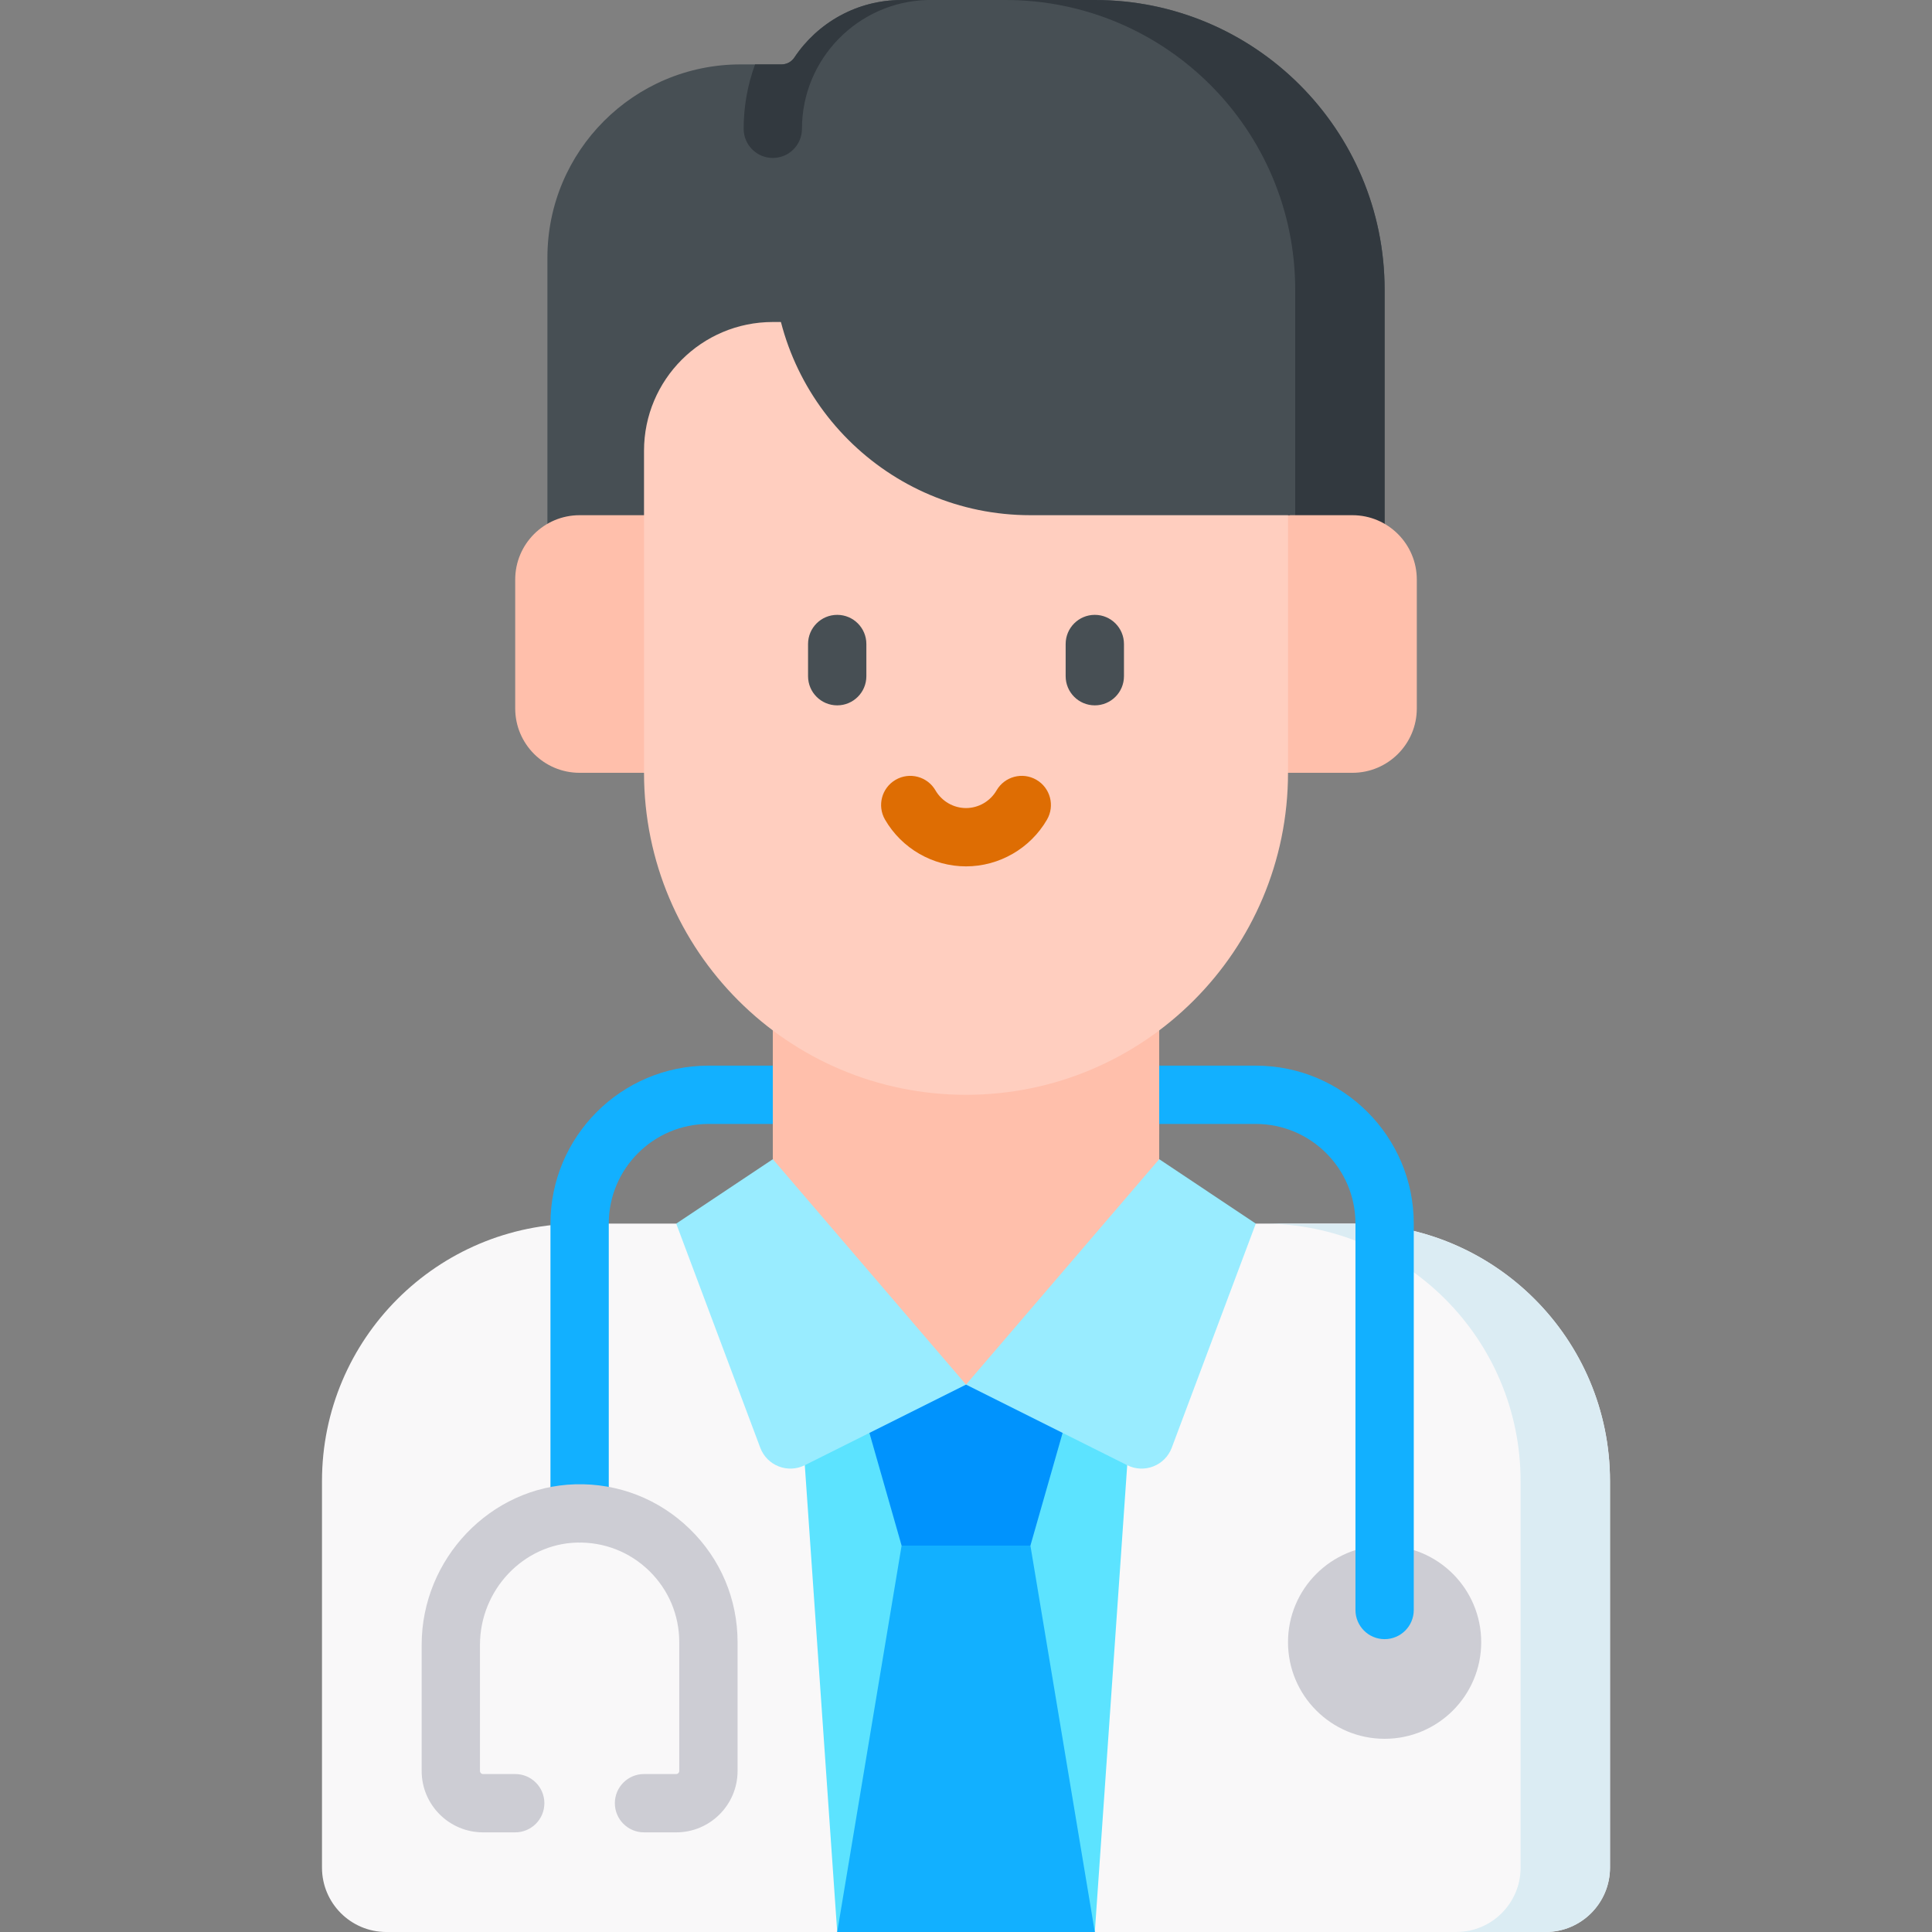<svg id="Capa_1" enable-background="new 0 0 512 512" height="512" viewBox="0 0 512 512" width="512" xmlns="http://www.w3.org/2000/svg"><rect x="0" y="0" width="512" height="512" fill="#808080" stroke="none"/><g><path d="m290.137 0h-51.2c-11.86 0-22.3 6.054-28.417 15.235-.764 1.146-2.045 1.837-3.422 1.836l-10.827-.005c-28.277 0-51.2 22.923-51.2 51.2v88.836h221.867v-80.302c-.002-42.415-34.386-76.8-76.801-76.8z" fill="#474f54"/><path d="m290.137 0h-23.694c42.415 0 76.8 34.385 76.8 76.8v80.303h23.694v-80.303c-.001-42.415-34.385-76.8-76.8-76.8z" fill="#32393f"/><path d="m153.593 324.267c-37.7 0-68.263 30.562-68.263 68.263v102.404c0 9.426 7.641 17.067 17.067 17.067h119.473l34.13-15.196 34.138 15.195h119.465c9.426 0 17.067-7.641 17.067-17.067l-.003-102.403c0-37.701-30.562-68.263-68.263-68.263z" fill="#f9f8f9"/><path d="m426.667 392.529c0-37.7-30.562-68.263-68.263-68.263h-23.694c37.701 0 68.263 30.562 68.263 68.263l.003 102.404c0 9.426-7.641 17.067-17.067 17.067h23.694c9.426 0 17.067-7.641 17.067-17.067z" fill="#dbecf3"/><path d="m298.722 388.294-8.584 123.706h-68.268l-8.589-123.706v-17.6l42.719-3.761 42.722 3.761z" fill="#5ce3ff"/><path d="m204.802 371.38v-112.066l102.4.009v112.057z" fill="#ffbfab"/><path d="m358.402 136.533c9.426 0 17.067 7.641 17.067 17.067v34.134c0 9.426-7.641 17.067-17.067 17.067h-204.799c-9.426 0-17.067-7.641-17.067-17.067v-34.134c0-9.426 7.641-17.067 17.067-17.067z" fill="#ffbfab"/><path d="m341.336 204.804c0 47.128-38.205 85.332-85.332 85.332-47.128 0-85.332-38.205-85.332-85.332l-.001-85.337c0-18.851 15.282-34.133 34.133-34.133h136.533z" fill="#ffcebf"/><g><g><path d="m221.869 186.927c-4.267 0-7.726-3.459-7.726-7.726v-8.533c0-4.267 3.459-7.726 7.726-7.726s7.726 3.459 7.726 7.726v8.533c.001 4.266-3.459 7.726-7.726 7.726z" fill="#474f54"/></g></g><g><g><path d="m290.136 186.927c-4.267 0-7.726-3.459-7.726-7.726v-8.533c0-4.267 3.459-7.726 7.726-7.726s7.726 3.459 7.726 7.726v8.533c0 4.266-3.459 7.726-7.726 7.726z" fill="#474f54"/></g></g><g><path d="m256.003 229.596c-8.808 0-17.031-4.745-21.46-12.384-2.14-3.692-.883-8.419 2.809-10.559 3.692-2.139 8.419-.882 10.559 2.809 1.675 2.888 4.775 4.682 8.092 4.682s6.417-1.794 8.092-4.682c2.139-3.692 6.868-4.95 10.559-2.809 3.692 2.14 4.949 6.868 2.809 10.559-4.428 7.638-12.651 12.384-21.46 12.384z" fill="#de6d03"/></g><g><circle cx="366.936" cy="435.2" fill="#cdcdd4" r="25.6"/><g><path d="m366.937 434.393c-4.267 0-7.726-3.459-7.726-7.726v-102.4c0-14.561-11.846-26.407-26.407-26.407h-25.6c-4.267 0-7.726-3.459-7.726-7.726s3.459-7.726 7.726-7.726h25.6c23.082 0 41.86 18.778 41.86 41.86v102.4c-.001 4.266-3.46 7.725-7.727 7.725z" fill="#12b0ff"/></g></g><path d="m221.87 512 17.066-102.4 17.067-14.933 17.067 14.933 17.068 102.4z" fill="#12b0ff"/><path d="m341.848 136.533h-68.778c-37.703 0-68.267-30.564-68.267-68.267h137.045z" fill="#474f54"/><path d="m256 366.933-25.597 2.253v10.547l8.533 29.867h34.134l8.533-29.867v-10.546z" fill="#0093fd"/><path d="m204.803 307.2-25.6 17.067 22.272 59.391c1.779 4.744 7.275 6.902 11.806 4.636l42.722-21.361z" fill="#99ecff"/><path d="m307.2 307.2 25.6 17.067-22.272 59.391c-1.779 4.744-7.275 6.902-11.806 4.636l-42.722-21.361z" fill="#99ecff"/><g><g><g><path d="m153.603 408.794c-4.267 0-7.726-3.459-7.726-7.726v-76.801c0-23.081 18.778-41.86 41.86-41.86h17.067c4.267 0 7.726 3.459 7.726 7.726s-3.459 7.726-7.726 7.726h-17.067c-14.561 0-26.407 11.846-26.407 26.407v76.801c-.001 4.268-3.46 7.727-7.727 7.727z" fill="#12b0ff"/></g></g><g><g><path d="m179.203 485.593h-8.534c-4.267 0-7.726-3.459-7.726-7.726s3.459-7.726 7.726-7.726h8.534c.445 0 .807-.362.807-.807v-34.134c0-7.191-2.839-13.913-7.994-18.929-5.153-5.013-11.96-7.656-19.16-7.468-14.149.388-25.659 12.548-25.659 27.107v33.423c0 .445.362.807.807.807h8.533c4.267 0 7.726 3.459 7.726 7.726s-3.459 7.726-7.726 7.726h-8.533c-8.965 0-16.26-7.294-16.26-16.26v-33.422c0-22.849 18.253-41.939 40.689-42.553 11.404-.323 22.191 3.891 30.36 11.839 8.171 7.95 12.671 18.606 12.671 30.004v34.133c-.001 8.966-7.295 16.26-16.261 16.26z" fill="#cdcdd4"/></g></g></g><path d="m204.802 280.596h9.475v20.088h-9.475z" fill="#ffbfab"/><path d="m297.728 280.596h9.475v20.088h-9.475z" fill="#ffbfab"/><path d="m204.803 41.86c4.267 0 7.726-3.459 7.726-7.726 0-18.528 14.831-33.647 33.244-34.133h-6.837c-11.86 0-22.3 6.054-28.417 15.235-.763 1.146-2.045 1.837-3.422 1.836l-6.996-.003c-1.956 5.323-3.025 11.071-3.025 17.065 0 4.266 3.46 7.726 7.727 7.726z" fill="#32393f"/></g></svg>